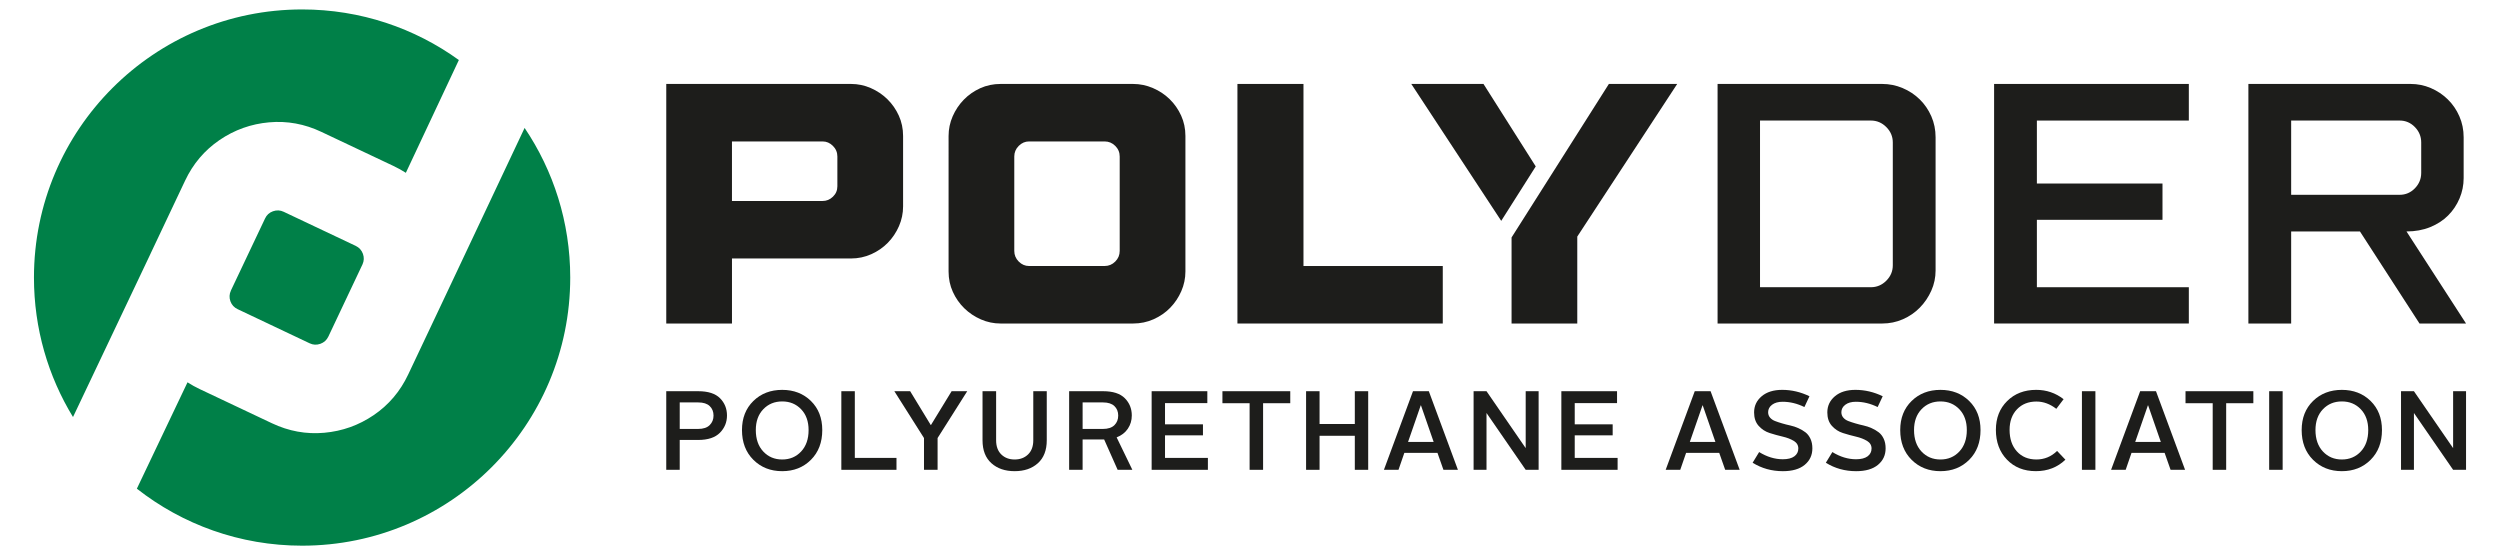 <?xml version="1.0" encoding="utf-8"?>
<!-- Generator: Adobe Illustrator 27.9.0, SVG Export Plug-In . SVG Version: 6.00 Build 0)  -->
<svg version="1.1" id="katman_1" xmlns="http://www.w3.org/2000/svg" xmlns:xlink="http://www.w3.org/1999/xlink" x="0px" y="0px"
	 viewBox="0 0 1920 426.33" style="enable-background:new 0 0 1920 426.33;" xml:space="preserve">
<style type="text/css">
	.st0{clip-path:url(#SVGID_00000145057344247071501760000004971017875905747629_);fill:#008048;}
	.st1{clip-path:url(#SVGID_00000145057344247071501760000004971017875905747629_);fill:#1D1D1B;}
</style>
<g>
	<defs>
		<rect id="SVGID_1_" x="26.08" y="7.26" width="1867.84" height="411.81"/>
	</defs>
	<clipPath id="SVGID_00000047023293952544651240000014847642920325903535_">
		<use xlink:href="#SVGID_1_"  style="overflow:visible;"/>
	</clipPath>
	<path style="clip-path:url(#SVGID_00000047023293952544651240000014847642920325903535_);fill:#008048;" d="M278.73,194.95
		c-1.02-2.79-2.84-4.82-5.53-6.11l-55.34-26.19c-2.65-1.29-5.44-1.38-8.23-0.39c-2.8,1.01-4.83,2.83-6.07,5.53l-26.22,55.33v0.05
		c-1.24,2.66-1.38,5.41-0.4,8.2c1.02,2.79,2.88,4.82,5.53,6.06l55.34,26.23c2.7,1.29,5.4,1.37,8.24,0.39
		c2.79-1.01,4.82-2.84,6.11-5.53l26.27-55.56C279.61,200.36,279.7,197.65,278.73,194.95 M278.73,194.95
		c-1.02-2.79-2.84-4.82-5.53-6.11l-55.34-26.19c-2.65-1.29-5.44-1.38-8.23-0.39c-2.8,1.01-4.83,2.83-6.07,5.53l-26.22,55.33v0.05
		c-1.24,2.66-1.38,5.41-0.4,8.2c1.02,2.79,2.88,4.82,5.53,6.06l55.34,26.23c2.7,1.29,5.4,1.37,8.24,0.39
		c2.79-1.01,4.82-2.84,6.11-5.53l26.27-55.56C279.61,200.36,279.7,197.65,278.73,194.95 M278.73,194.95
		c-1.02-2.79-2.84-4.82-5.53-6.11l-55.34-26.19c-2.65-1.29-5.44-1.38-8.23-0.39c-2.8,1.01-4.83,2.83-6.07,5.53l-26.22,55.33v0.05
		c-1.24,2.66-1.38,5.41-0.4,8.2c1.02,2.79,2.88,4.82,5.53,6.06l55.34,26.23c2.7,1.29,5.4,1.37,8.24,0.39
		c2.79-1.01,4.82-2.84,6.11-5.53l26.27-55.56C279.61,200.36,279.7,197.65,278.73,194.95 M232.03,7.25
		c-113.77,0-205.95,92.19-205.95,205.91c0,39.25,10.93,75.88,29.99,107.12l58.96-124.18c0.27-0.66,0.62-1.32,0.94-2.03l26.18-55.33
		c6.12-12.98,14.97-23.35,26.44-31.19c11.53-7.84,24.19-12.36,38.06-13.6c13.87-1.24,27.29,1.2,40.23,7.36l55.37,26.18
		c3.32,1.55,6.46,3.33,9.44,5.23L352.4,46.1C318.55,21.65,276.95,7.25,232.03,7.25 M402.9,98.25l-63.04,133.61l-26.36,55.73
		c-6.12,12.98-14.93,23.35-26.44,31.19c-11.53,7.84-24.19,12.35-38.06,13.59c-13.87,1.24-27.24-1.19-40.23-7.35l-55.37-26.19
		c-3.28-1.55-6.46-3.32-9.39-5.22l-38.9,81.69c34.96,27.43,79.03,43.78,126.92,43.78c113.67,0,205.91-92.19,205.91-205.91
		C437.94,170.59,425.01,131.07,402.9,98.25 M278.73,194.95c-1.02-2.79-2.84-4.82-5.53-6.11l-55.34-26.19
		c-2.65-1.29-5.44-1.38-8.23-0.39c-2.8,1.01-4.83,2.83-6.07,5.53l-26.22,55.33v0.05c-1.24,2.66-1.38,5.41-0.4,8.2
		c1.02,2.79,2.88,4.82,5.53,6.06l55.34,26.23c2.7,1.29,5.4,1.37,8.24,0.39c2.79-1.01,4.82-2.84,6.11-5.53l26.27-55.56
		C279.61,200.36,279.7,197.65,278.73,194.95 M278.73,194.95c-1.02-2.79-2.84-4.82-5.53-6.11l-55.34-26.19
		c-2.65-1.29-5.44-1.38-8.23-0.39c-2.8,1.01-4.83,2.83-6.07,5.53l-26.22,55.33v0.05c-1.24,2.66-1.38,5.41-0.4,8.2
		c1.02,2.79,2.88,4.82,5.53,6.06l55.34,26.23c2.7,1.29,5.4,1.37,8.24,0.39c2.79-1.01,4.82-2.84,6.11-5.53l26.27-55.56
		C279.61,200.36,279.7,197.65,278.73,194.95 M278.73,194.95c-1.02-2.79-2.84-4.82-5.53-6.11l-55.34-26.19
		c-2.65-1.29-5.44-1.38-8.23-0.39c-2.8,1.01-4.83,2.83-6.07,5.53l-26.22,55.33v0.05c-1.24,2.66-1.38,5.41-0.4,8.2
		c1.02,2.79,2.88,4.82,5.53,6.06l55.34,26.23c2.7,1.29,5.4,1.37,8.24,0.39c2.79-1.01,4.82-2.84,6.11-5.53l26.27-55.56
		C279.61,200.36,279.7,197.65,278.73,194.95 M278.73,194.95c-1.02-2.79-2.84-4.82-5.53-6.11l-55.34-26.19
		c-2.65-1.29-5.44-1.38-8.23-0.39c-2.8,1.01-4.83,2.83-6.07,5.53l-26.22,55.33v0.05c-1.24,2.66-1.38,5.41-0.4,8.2
		c1.02,2.79,2.88,4.82,5.53,6.06l55.34,26.23c2.7,1.29,5.4,1.37,8.24,0.39c2.79-1.01,4.82-2.84,6.11-5.53l26.27-55.56
		C279.61,200.36,279.7,197.65,278.73,194.95"/>
	<path style="clip-path:url(#SVGID_00000047023293952544651240000014847642920325903535_);fill:#1D1D1B;" d="M511.68,360.82v-60.37
		h24.58c7.59,0,13.16,1.8,16.72,5.39c3.56,3.59,5.35,8.01,5.35,13.24c0,5.17-1.81,9.6-5.43,13.28c-3.62,3.67-9.17,5.52-16.64,5.52
		h-14.23v22.94H511.68z M522.03,329.42h14.14c3.97,0,6.93-0.98,8.88-2.94c1.96-1.95,2.94-4.39,2.94-7.33c0-2.98-0.98-5.42-2.94-7.29
		c-1.95-1.87-4.89-2.8-8.79-2.8h-14.23V329.42z"/>
	<path style="clip-path:url(#SVGID_00000047023293952544651240000014847642920325903535_);fill:#1D1D1B;" d="M569.84,330.29
		c0-9.2,2.92-16.64,8.75-22.34c5.84-5.69,13.21-8.53,22.13-8.53c8.91,0,16.27,2.84,22.07,8.53c5.81,5.7,8.71,13.14,8.71,22.34
		c0,9.43-2.9,17.05-8.71,22.85c-5.81,5.81-13.17,8.72-22.07,8.72c-8.92,0-16.28-2.91-22.13-8.72
		C572.76,347.34,569.84,339.71,569.84,330.29 M580.46,330.29c0,6.9,1.91,12.39,5.74,16.48c3.82,4.08,8.67,6.12,14.53,6.12
		c5.86,0,10.7-2.04,14.53-6.12c3.82-4.08,5.74-9.57,5.74-16.48c0-6.67-1.91-12-5.74-16c-3.82-3.99-8.66-5.99-14.53-5.99
		c-5.86,0-10.71,2-14.53,5.99C582.37,318.29,580.46,323.61,580.46,330.29"/>
	<polygon style="clip-path:url(#SVGID_00000047023293952544651240000014847642920325903535_);fill:#1D1D1B;" points="646.15,360.82 
		646.15,300.45 656.5,300.45 656.5,351.67 688.5,351.67 688.5,360.82 	"/>
	<polygon style="clip-path:url(#SVGID_00000047023293952544651240000014847642920325903535_);fill:#1D1D1B;" points="709.63,360.82 
		709.63,336.41 686.86,300.45 699.01,300.45 714.81,326.4 714.98,326.4 730.84,300.45 742.83,300.45 720.07,336.41 720.07,360.82 	
		"/>
	<path style="clip-path:url(#SVGID_00000047023293952544651240000014847642920325903535_);fill:#1D1D1B;" d="M754.58,338.14v-37.68
		h10.44v37.68c0,4.66,1.32,8.28,3.97,10.87c2.64,2.59,6.06,3.88,10.26,3.88c4.19,0,7.63-1.29,10.3-3.88
		c2.67-2.59,4.01-6.21,4.01-10.87v-37.68h10.35v37.68c0,7.65-2.27,13.51-6.81,17.6c-4.54,4.08-10.49,6.12-17.85,6.12
		c-7.36,0-13.31-2.04-17.85-6.12C756.85,351.65,754.58,345.79,754.58,338.14"/>
	<path style="clip-path:url(#SVGID_00000047023293952544651240000014847642920325903535_);fill:#1D1D1B;" d="M821.1,360.82v-60.37
		h26.13c7.53,0,13.08,1.8,16.64,5.39c3.57,3.59,5.35,8.01,5.35,13.24c0,3.74-0.99,7.1-2.98,10.08c-1.98,3-4.87,5.24-8.66,6.74
		l12.07,24.92h-11.3l-10.35-23.29h-0.26h-16.3v23.29H821.1z M831.45,329.42h15.61c3.91,0,6.84-0.96,8.8-2.89
		c1.95-1.92,2.93-4.39,2.93-7.38c0-2.98-0.98-5.42-2.93-7.29c-1.96-1.87-4.86-2.8-8.72-2.8h-15.69V329.42z"/>
	<polygon style="clip-path:url(#SVGID_00000047023293952544651240000014847642920325903535_);fill:#1D1D1B;" points="884.46,360.82 
		884.46,300.45 927.23,300.45 927.23,309.59 894.73,309.59 894.73,325.89 923.87,325.89 923.87,334.34 894.73,334.34 894.73,351.67 
		927.66,351.67 927.66,360.82 	"/>
	<polygon style="clip-path:url(#SVGID_00000047023293952544651240000014847642920325903535_);fill:#1D1D1B;" points="959.7,360.82 
		959.7,309.67 938.83,309.67 938.83,300.45 990.92,300.45 990.92,309.67 970.05,309.67 970.05,360.82 	"/>
	<polygon style="clip-path:url(#SVGID_00000047023293952544651240000014847642920325903535_);fill:#1D1D1B;" points="
		1003.07,360.82 1003.07,300.45 1013.42,300.45 1013.42,325.63 1040.5,325.63 1040.5,300.45 1050.77,300.45 1050.77,360.82 
		1040.5,360.82 1040.5,334.68 1013.42,334.68 1013.42,360.82 	"/>
	<path style="clip-path:url(#SVGID_00000047023293952544651240000014847642920325903535_);fill:#1D1D1B;" d="M1062.85,360.82
		l22.33-60.37h12.16l22.34,60.37h-11.12l-4.58-13.02h-25.44l-4.49,13.02H1062.85z M1091.13,311.31l-9.75,28.11h19.67l-9.75-28.11
		H1091.13z"/>
	<polygon style="clip-path:url(#SVGID_00000047023293952544651240000014847642920325903535_);fill:#1D1D1B;" points="
		1131.72,360.82 1131.72,300.45 1141.64,300.45 1171.73,344.17 1171.73,300.45 1181.66,300.45 1181.66,360.82 1171.73,360.82 
		1141.64,317.18 1141.64,360.82 	"/>
	<polygon style="clip-path:url(#SVGID_00000047023293952544651240000014847642920325903535_);fill:#1D1D1B;" points="
		1199.12,360.82 1199.12,300.45 1241.89,300.45 1241.89,309.59 1209.39,309.59 1209.39,325.89 1238.53,325.89 1238.53,334.34 
		1209.39,334.34 1209.39,351.67 1242.32,351.67 1242.32,360.82 	"/>
	<path style="clip-path:url(#SVGID_00000047023293952544651240000014847642920325903535_);fill:#1D1D1B;" d="M1279.24,360.82
		l22.33-60.37h12.16l22.34,60.37h-11.12l-4.58-13.02h-25.44l-4.49,13.02H1279.24z M1307.53,311.31l-9.75,28.11h19.66l-9.75-28.11
		H1307.53z"/>
	<path style="clip-path:url(#SVGID_00000047023293952544651240000014847642920325903535_);fill:#1D1D1B;" d="M1346.02,355.38l5-8.2
		c5.97,3.68,12.05,5.53,18.19,5.53c3.86,0,6.8-0.75,8.84-2.24c2.03-1.5,3.06-3.51,3.06-6.04c0-2.47-1.16-4.41-3.49-5.83
		c-2.33-1.4-5.16-2.5-8.49-3.27c-3.34-0.78-6.68-1.7-10-2.76c-3.34-1.06-6.16-2.9-8.5-5.52c-2.33-2.62-3.49-6.05-3.49-10.3
		c0-5.01,1.94-9.15,5.83-12.43c3.87-3.27,9.12-4.91,15.74-4.91c7.24,0,14.22,1.64,20.96,4.91l-3.89,8.29
		c-5.52-2.71-11.1-4.06-16.73-4.06c-3.39,0-6.09,0.77-8.11,2.29c-2,1.52-3.02,3.44-3.02,5.74c0,1.61,0.49,2.99,1.47,4.14
		c0.98,1.15,2.26,2.02,3.84,2.63c1.58,0.61,3.39,1.21,5.43,1.81c2.04,0.6,4.12,1.14,6.25,1.6c2.13,0.46,4.21,1.15,6.25,2.07
		c2.04,0.92,3.85,1.98,5.43,3.19c1.58,1.2,2.85,2.86,3.84,4.96c0.98,2.1,1.47,4.55,1.47,7.37c0,5.18-1.96,9.39-5.87,12.64
		c-3.9,3.25-9.51,4.88-16.81,4.88C1360.66,361.86,1352.93,359.7,1346.02,355.38"/>
	<path style="clip-path:url(#SVGID_00000047023293952544651240000014847642920325903535_);fill:#1D1D1B;" d="M1402.25,355.38
		l5.01-8.2c5.97,3.68,12.04,5.53,18.19,5.53c3.86,0,6.8-0.75,8.84-2.24c2.03-1.5,3.06-3.51,3.06-6.04c0-2.47-1.16-4.41-3.49-5.83
		c-2.33-1.4-5.16-2.5-8.49-3.27c-3.34-0.78-6.68-1.7-10-2.76c-3.34-1.06-6.16-2.9-8.5-5.52c-2.33-2.62-3.49-6.05-3.49-10.3
		c0-5.01,1.94-9.15,5.83-12.43c3.87-3.27,9.12-4.91,15.74-4.91c7.24,0,14.22,1.64,20.96,4.91l-3.89,8.29
		c-5.52-2.71-11.1-4.06-16.73-4.06c-3.39,0-6.09,0.77-8.1,2.29c-2.01,1.52-3.02,3.44-3.02,5.74c0,1.61,0.49,2.99,1.47,4.14
		c0.98,1.15,2.26,2.02,3.84,2.63c1.58,0.61,3.39,1.21,5.44,1.81c2.04,0.6,4.12,1.14,6.24,1.6c2.13,0.46,4.21,1.15,6.26,2.07
		c2.04,0.92,3.85,1.98,5.43,3.19c1.58,1.2,2.86,2.86,3.84,4.96c0.98,2.1,1.46,4.55,1.46,7.37c0,5.18-1.95,9.39-5.87,12.64
		c-3.9,3.25-9.51,4.88-16.81,4.88C1416.89,361.86,1409.15,359.7,1402.25,355.38"/>
	<path style="clip-path:url(#SVGID_00000047023293952544651240000014847642920325903535_);fill:#1D1D1B;" d="M1459.37,330.29
		c0-9.2,2.92-16.64,8.75-22.34c5.84-5.69,13.21-8.53,22.13-8.53c8.91,0,16.27,2.84,22.08,8.53c5.81,5.7,8.71,13.14,8.71,22.34
		c0,9.43-2.9,17.05-8.71,22.85c-5.81,5.81-13.17,8.72-22.08,8.72c-8.92,0-16.28-2.91-22.13-8.72
		C1462.29,347.34,1459.37,339.71,1459.37,330.29 M1469.98,330.29c0,6.9,1.92,12.39,5.74,16.48c3.82,4.08,8.67,6.12,14.53,6.12
		c5.86,0,10.71-2.04,14.53-6.12c3.82-4.08,5.74-9.57,5.74-16.48c0-6.67-1.92-12-5.74-16c-3.82-3.99-8.66-5.99-14.53-5.99
		c-5.86,0-10.71,2-14.53,5.99C1471.9,318.29,1469.98,323.61,1469.98,330.29"/>
	<path style="clip-path:url(#SVGID_00000047023293952544651240000014847642920325903535_);fill:#1D1D1B;" d="M1532.84,330.11
		c0-9.03,2.89-16.4,8.67-22.12c5.77-5.72,13.2-8.58,22.29-8.58c7.88,0,14.9,2.39,21.05,7.16l-5.61,7.41
		c-4.84-3.74-9.92-5.6-15.28-5.6c-6.14,0-11.12,1.98-14.91,5.95c-3.79,3.97-5.69,9.23-5.69,15.78c0,6.9,1.87,12.42,5.61,16.56
		c3.74,4.14,8.73,6.21,15,6.21c6.1,0,11.39-2.19,15.88-6.56l6.38,6.73c-6.1,5.86-13.66,8.8-22.69,8.8c-9.14,0-16.54-2.95-22.2-8.84
		C1535.67,347.12,1532.84,339.49,1532.84,330.11"/>
	
		<rect x="1598.92" y="300.45" style="clip-path:url(#SVGID_00000047023293952544651240000014847642920325903535_);fill:#1D1D1B;" width="10.35" height="60.37"/>
	<path style="clip-path:url(#SVGID_00000047023293952544651240000014847642920325903535_);fill:#1D1D1B;" d="M1621.31,360.82
		l22.33-60.37h12.16l22.34,60.37h-11.13l-4.58-13.02H1637l-4.48,13.02H1621.31z M1649.59,311.31l-9.75,28.11h19.67l-9.75-28.11
		H1649.59z"/>
	<polygon style="clip-path:url(#SVGID_00000047023293952544651240000014847642920325903535_);fill:#1D1D1B;" points="
		1699.35,360.82 1699.35,309.67 1678.48,309.67 1678.48,300.45 1730.57,300.45 1730.57,309.67 1709.7,309.67 1709.7,360.82 	"/>
	
		<rect x="1742.72" y="300.45" style="clip-path:url(#SVGID_00000047023293952544651240000014847642920325903535_);fill:#1D1D1B;" width="10.35" height="60.37"/>
	<path style="clip-path:url(#SVGID_00000047023293952544651240000014847642920325903535_);fill:#1D1D1B;" d="M1767.68,330.29
		c0-9.2,2.91-16.64,8.74-22.34c5.84-5.69,13.21-8.53,22.13-8.53c8.91,0,16.27,2.84,22.08,8.53c5.81,5.7,8.72,13.14,8.72,22.34
		c0,9.43-2.91,17.05-8.72,22.85c-5.81,5.81-13.17,8.72-22.08,8.72c-8.92,0-16.28-2.91-22.13-8.72
		C1770.58,347.34,1767.68,339.71,1767.68,330.29 M1778.28,330.29c0,6.9,1.92,12.39,5.74,16.48c3.82,4.08,8.67,6.12,14.53,6.12
		s10.71-2.04,14.53-6.12c3.83-4.08,5.73-9.57,5.73-16.48c0-6.67-1.91-12-5.73-16c-3.82-3.99-8.66-5.99-14.53-5.99
		s-10.71,2-14.53,5.99C1780.2,318.29,1778.28,323.61,1778.28,330.29"/>
	<polygon style="clip-path:url(#SVGID_00000047023293952544651240000014847642920325903535_);fill:#1D1D1B;" points="
		1843.98,360.82 1843.98,300.45 1853.9,300.45 1883.99,344.17 1883.99,300.45 1893.92,300.45 1893.92,360.82 1883.99,360.82 
		1853.9,317.18 1853.9,360.82 	"/>
	<path style="clip-path:url(#SVGID_00000047023293952544651240000014847642920325903535_);fill:#1D1D1B;" d="M653.61,64.47
		c5.26,0,10.29,1.05,15.12,3.15c4.81,2.1,9.06,4.95,12.75,8.54c3.67,3.59,6.61,7.8,8.8,12.61c2.19,4.82,3.29,10.04,3.29,15.64v54.15
		c0,5.25-1.06,10.29-3.15,15.11c-2.11,4.82-4.95,9.07-8.54,12.75c-3.59,3.68-7.84,6.62-12.75,8.81c-4.91,2.19-10.08,3.28-15.51,3.28
		h-91.46v49.94h-50.47V64.47H653.61z M643.1,120.19c0-3.15-1.14-5.87-3.42-8.15c-2.28-2.27-4.91-3.41-7.88-3.41h-69.65v45.73h69.65
		c2.97,0,5.6-1.08,7.88-3.28c2.28-2.19,3.42-4.86,3.42-8.01V120.19z"/>
	<path style="clip-path:url(#SVGID_00000047023293952544651240000014847642920325903535_);fill:#1D1D1B;" d="M870.18,64.47
		c5.26,0,10.34,1.05,15.25,3.15c4.91,2.1,9.2,4.95,12.87,8.54c3.68,3.59,6.62,7.8,8.81,12.61c2.19,4.82,3.29,10.04,3.29,15.64V208.5
		c0,5.26-1.06,10.3-3.16,15.12c-2.1,4.82-4.95,9.06-8.53,12.75c-3.59,3.68-7.85,6.62-12.75,8.81c-4.91,2.19-10.17,3.28-15.77,3.28
		H768.46c-5.25,0-10.29-1.05-15.11-3.15c-4.82-2.11-9.06-4.95-12.75-8.54c-3.68-3.58-6.62-7.8-8.81-12.61
		c-2.19-4.82-3.28-10.03-3.28-15.65V104.42c0-5.25,1.05-10.28,3.15-15.11c2.11-4.81,4.95-9.07,8.54-12.75
		c3.58-3.68,7.8-6.61,12.61-8.81c4.82-2.19,10.03-3.28,15.64-3.28H870.18z M859.93,120.19c0-3.15-1.14-5.87-3.42-8.15
		c-2.28-2.27-4.99-3.41-8.15-3.41h-58.08c-2.98,0-5.61,1.14-7.89,3.41c-2.28,2.28-3.42,5-3.42,8.15v72.54
		c0,3.15,1.14,5.87,3.42,8.15c2.28,2.27,4.91,3.41,7.89,3.41h58.08c3.16,0,5.87-1.14,8.15-3.41c2.28-2.28,3.42-5,3.42-8.15V120.19z"
		/>
	<polygon style="clip-path:url(#SVGID_00000047023293952544651240000014847642920325903535_);fill:#1D1D1B;" points="1001.07,204.3 
		1108.05,204.3 1108.05,248.46 950.35,248.46 950.35,64.47 1001.07,64.47 	"/>
	<path style="clip-path:url(#SVGID_00000047023293952544651240000014847642920325903535_);fill:#1D1D1B;" d="M1486.53,207.72
		c0,5.43-1.09,10.6-3.28,15.51c-2.2,4.91-5.12,9.24-8.81,13.01c-3.67,3.77-8.01,6.75-13.01,8.94c-4.99,2.19-10.3,3.28-15.9,3.28
		H1319.1V64.47h126.42c5.43,0,10.65,1.05,15.65,3.15c4.99,2.1,9.36,4.99,13.14,8.67c3.76,3.67,6.74,8.01,8.94,13.01
		c2.19,5,3.28,10.39,3.28,16.17V207.72z M1453.67,109.41c0-4.55-1.67-8.5-5-11.83c-3.33-3.33-7.27-5-11.83-5h-85.15v128h85.15
		c4.56,0,8.5-1.66,11.83-4.99c3.33-3.33,5-7.28,5-11.83V109.41z"/>
	<polygon style="clip-path:url(#SVGID_00000047023293952544651240000014847642920325903535_);fill:#1D1D1B;" points="
		1681.02,248.45 1531.47,248.45 1531.47,64.47 1681.02,64.47 1681.02,92.59 1564.32,92.59 1564.32,140.95 1660.79,140.95 
		1660.79,168.82 1564.32,168.82 1564.32,220.59 1681.02,220.59 	"/>
	<path style="clip-path:url(#SVGID_00000047023293952544651240000014847642920325903535_);fill:#1D1D1B;" d="M1851.33,64.47
		c5.44,0,10.6,1.05,15.51,3.15c4.9,2.1,9.24,4.99,13.01,8.67c3.77,3.67,6.75,8.01,8.94,13.01c2.19,5,3.29,10.39,3.29,16.17v31.27
		c0,5.43-1.05,10.64-3.15,15.64c-2.11,5-5.04,9.37-8.81,13.14c-3.77,3.77-8.37,6.75-13.8,8.94c-5.43,2.2-11.47,3.29-18.14,3.29
		l45.73,70.7h-35.74l-45.73-70.7h-52.83v70.7h-32.85V64.47H1851.33z M1859.49,109.41c0-4.55-1.62-8.5-4.86-11.83
		c-3.25-3.33-7.15-5-11.7-5h-83.32v57.03h83.32c4.55,0,8.45-1.66,11.7-4.99c3.24-3.33,4.86-7.28,4.86-11.84V109.41z"/>
	<polygon style="clip-path:url(#SVGID_00000047023293952544651240000014847642920325903535_);fill:#1D1D1B;" points="
		1179.45,127.81 1139.32,64.47 1083.87,64.47 1152.94,169.62 	"/>
	<polygon style="clip-path:url(#SVGID_00000047023293952544651240000014847642920325903535_);fill:#1D1D1B;" points="1235.62,64.47 
		1160.88,182.37 1160.88,248.45 1211.35,248.45 1211.35,181.69 1288.09,64.47 	"/>
</g>
</svg>

